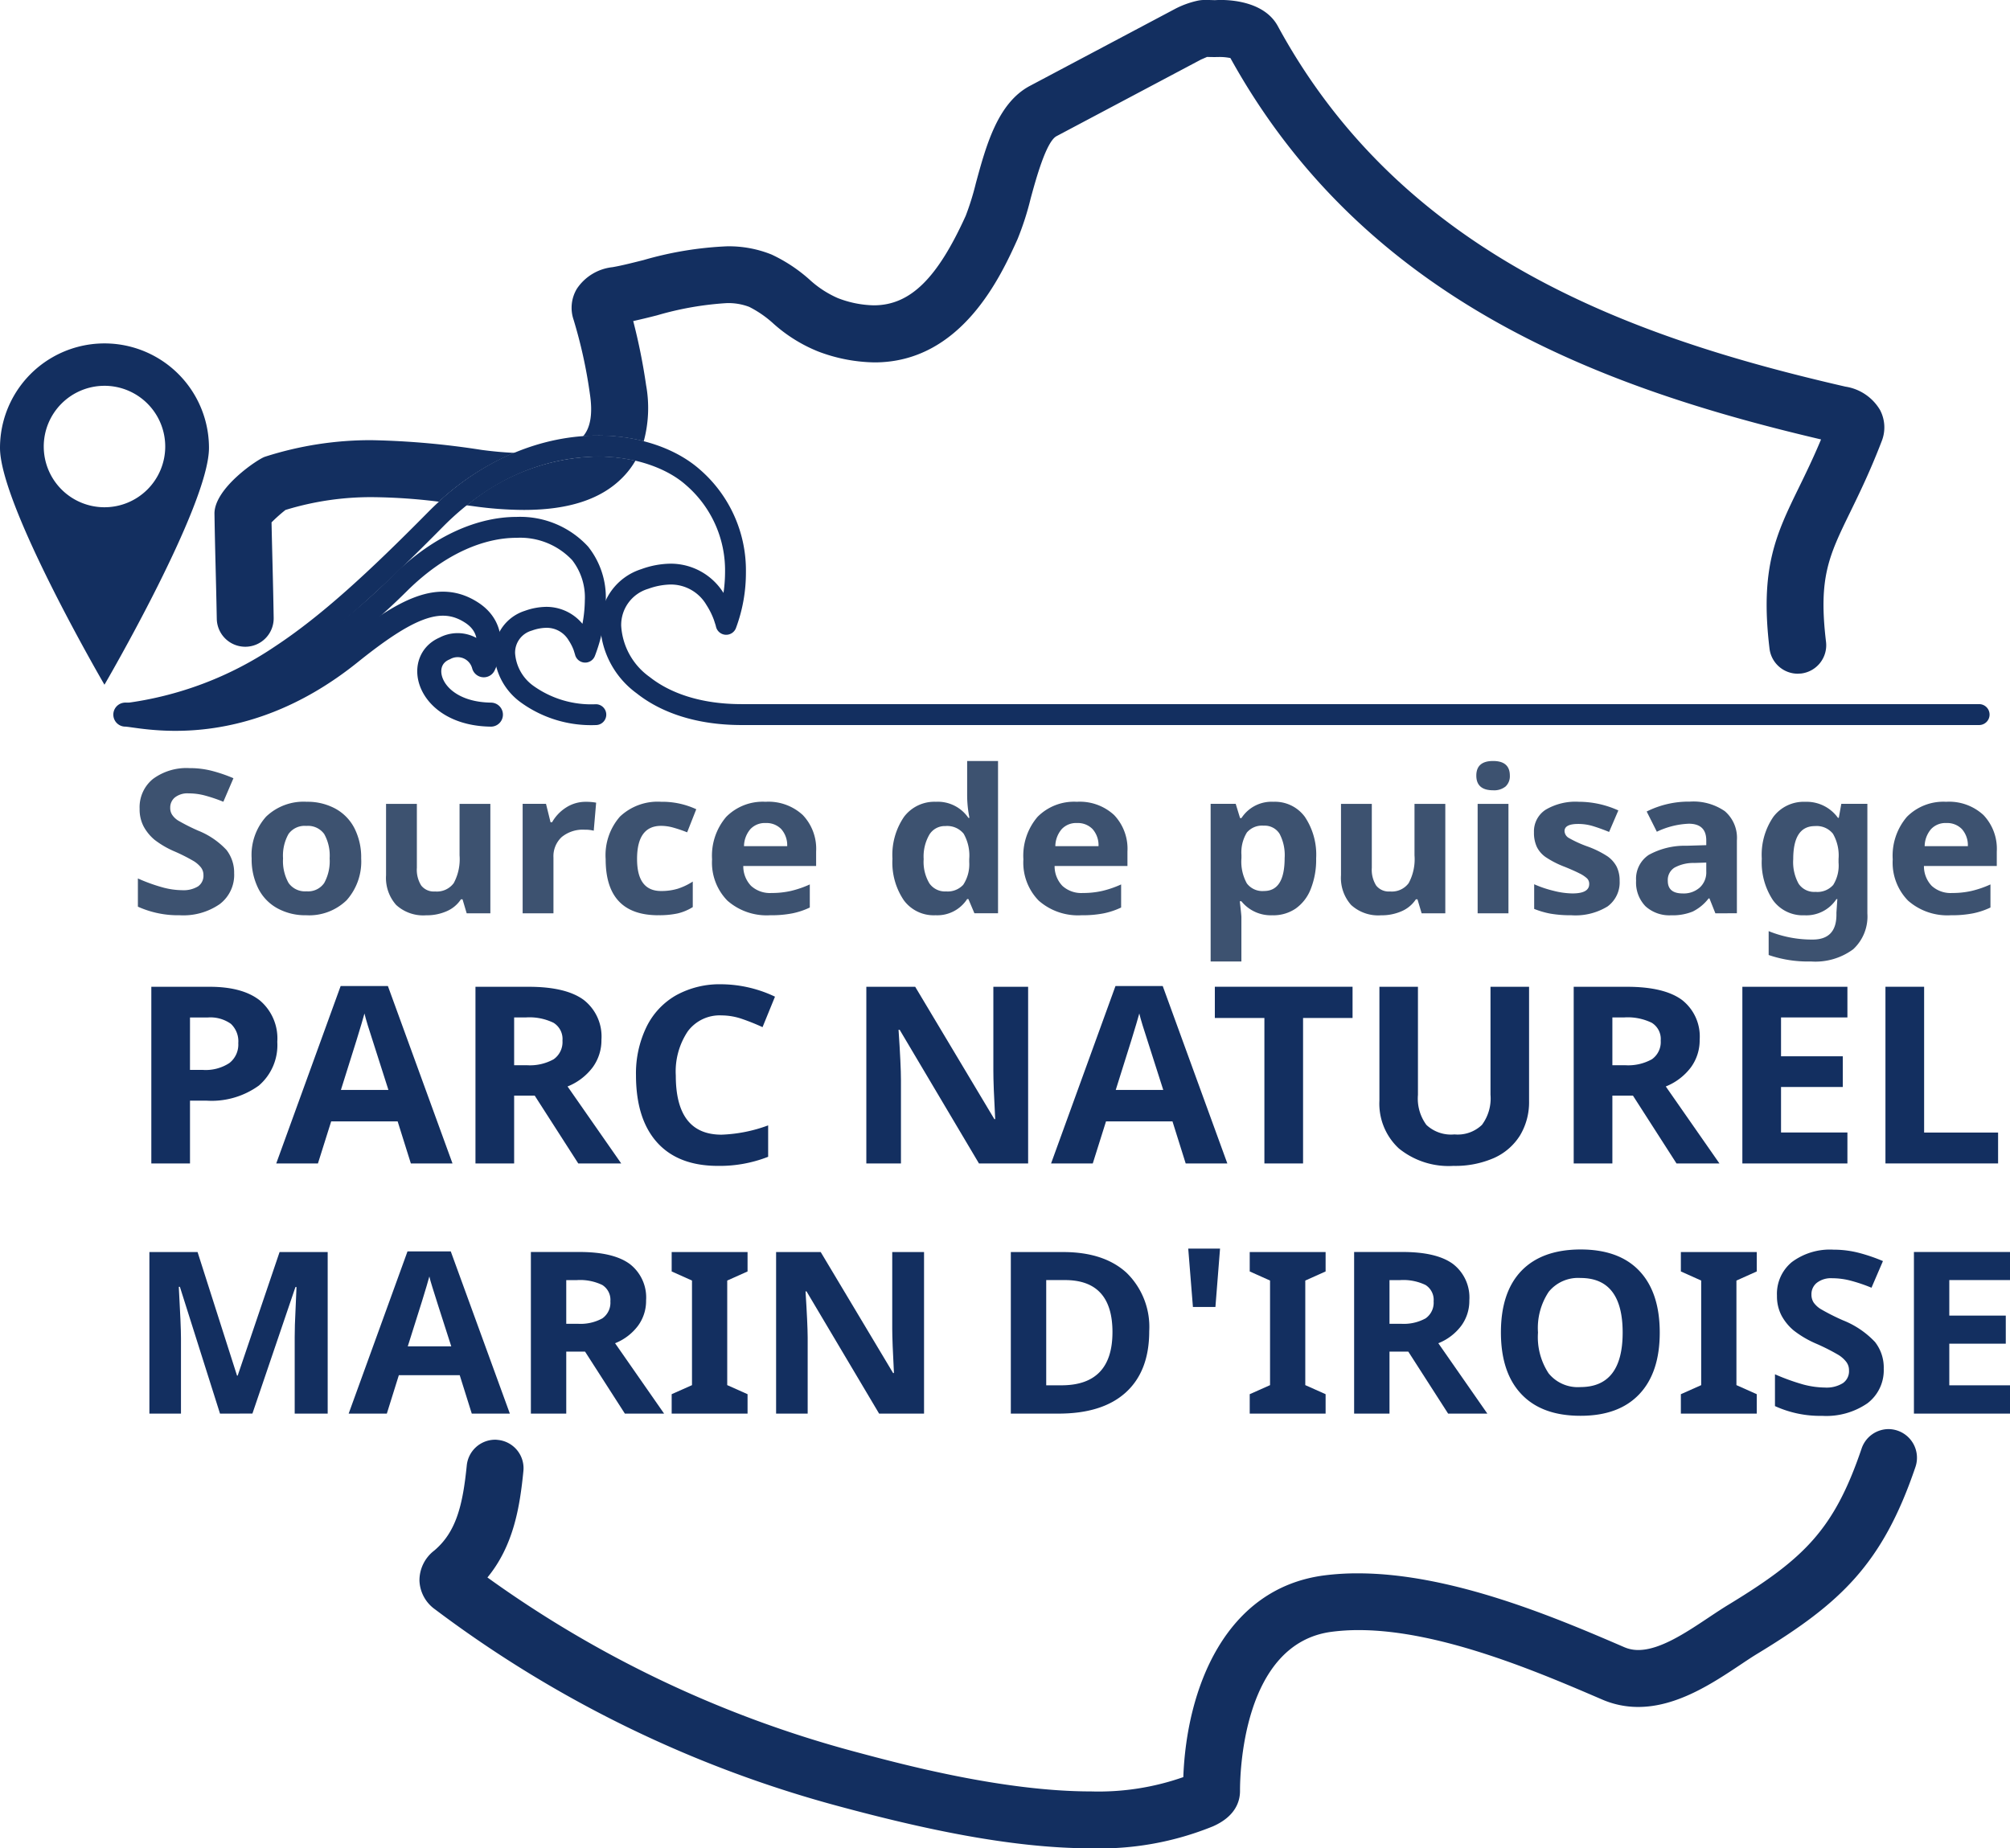 <svg xmlns="http://www.w3.org/2000/svg" width="250.936" height="230.804" viewBox="0 0 250.936 230.804"><g transform="translate(-20174.787 3231.806)"><path d="M18.124,11.313a7.583,7.583,0,1,1-7.587-7.579,7.584,7.584,0,0,1,7.587,7.579m5.462.173a13.045,13.045,0,1,0-26.09,0c0,7.208,13.041,29.575,13.041,29.575S23.586,18.694,23.586,11.486" transform="translate(20177.291 -3187.365)" fill="#132f60"/><g transform="translate(20189.131 -3177.414)"><path d="M1.3,31.638a46.012,46.012,0,0,0,19.9-7.472c6.121-4.037,12.168-9.655,19.582-17.16C47.136.588,54.163-1.76,60.095-1.76c4.712-.008,8.724,1.508,11.039,3.584a14.053,14.053,0,0,1,4.86,10.866,18.068,18.068,0,0,1-.544,4.341c-.132.544-.272.972-.371,1.26l-.115.321-.033.091,1.2.5,1.277-.272a11.659,11.659,0,0,0-1.565-3.584,7.773,7.773,0,0,0-6.64-3.724,10.98,10.98,0,0,0-3.666.684,7.348,7.348,0,0,0-5.124,7.076,11.067,11.067,0,0,0,4.556,8.436c2.974,2.356,7.365,3.954,13.082,3.954H232.592a1.306,1.306,0,0,0,0-2.611H78.054c-5.239,0-9.021-1.45-11.467-3.386a8.466,8.466,0,0,1-3.559-6.393,4.707,4.707,0,0,1,3.378-4.622,8.623,8.623,0,0,1,2.8-.535,5.145,5.145,0,0,1,4.465,2.554,9.272,9.272,0,0,1,.939,1.887l.2.618.041.157.008.033a1.307,1.307,0,0,0,2.48.231A19.769,19.769,0,0,0,78.6,12.69,16.665,16.665,0,0,0,72.864-.12c-2.941-2.6-7.5-4.243-12.769-4.251-6.615,0-14.359,2.661-21.164,9.548-7.373,7.464-13.313,12.958-19.162,16.806A43.328,43.328,0,0,1,.945,29.059,1.3,1.3,0,1,0,1.3,31.638" transform="translate(0.18 4.371)" fill="#132f60"/></g><g transform="translate(20189.131 -3167.26)"><path d="M1.144,22.836c.247,0,.659.008,1.186.008,4.646.025,18.058-.923,33.957-16.723C41.164,1.277,46.1-.552,50-.544a8.9,8.9,0,0,1,6.928,2.784,7.589,7.589,0,0,1,1.582,5.033,16.71,16.71,0,0,1-.585,4.168c-.148.56-.3,1.013-.412,1.326l-.132.354-.041.107,1.211.5,1.269-.28a8.336,8.336,0,0,0-1.145-2.611,5.84,5.84,0,0,0-4.959-2.76,8.135,8.135,0,0,0-2.686.494A5.484,5.484,0,0,0,47.2,13.857a8.008,8.008,0,0,0,3.32,6.154,14.954,14.954,0,0,0,9.367,2.826,1.3,1.3,0,1,0,0-2.6,12.4,12.4,0,0,1-7.752-2.265,5.487,5.487,0,0,1-2.331-4.111A2.851,2.851,0,0,1,51.9,11.039a5.481,5.481,0,0,1,1.821-.346,3.182,3.182,0,0,1,2.784,1.59,5.852,5.852,0,0,1,.618,1.219l.124.4.033.1V14a1.3,1.3,0,0,0,2.48.222,20.421,20.421,0,0,0,1.368-6.953A10.2,10.2,0,0,0,58.917.552,11.511,11.511,0,0,0,50-3.155c-4.72,0-10.289,2.2-15.554,7.422C18.987,19.566,6.573,20.216,2.33,20.241c-.494,0-.873-.008-1.186-.008a1.3,1.3,0,1,0,0,2.6" transform="translate(0.158 3.155)" fill="#132f60"/></g><g transform="translate(20190.434 -3156.423)"><path d="M0,12.17c1.779,0,14.062,3.526,28.018-7.67C35.078-1.167,39.271-3.152,43.25-.557c3.682,2.4,1.5,6.566,1.5,6.566a3.378,3.378,0,0,0-4.885-2.1c-3.814,1.606-1.977,8.164,5.775,8.263" transform="translate(0 1.681)" fill="none" stroke="#132f60" stroke-linecap="round" stroke-linejoin="round" stroke-width="3"/></g><path d="M10.56,11.566a4.574,4.574,0,0,1-1.8,3.814,7.984,7.984,0,0,1-5,1.392A12.17,12.17,0,0,1-1.459,15.7V12.176A21.371,21.371,0,0,0,1.7,13.313a9.565,9.565,0,0,0,2.364.33,3.488,3.488,0,0,0,1.977-.47,1.612,1.612,0,0,0,.684-1.425,1.548,1.548,0,0,0-.3-.931,3.562,3.562,0,0,0-.89-.791A22.457,22.457,0,0,0,3.146,8.815,11.335,11.335,0,0,1,.609,7.34,5.771,5.771,0,0,1-.742,5.684a4.563,4.563,0,0,1-.5-2.2A4.54,4.54,0,0,1,.411-.239,7.038,7.038,0,0,1,5-1.6a11.073,11.073,0,0,1,2.743.33,19.1,19.1,0,0,1,2.727.931L9.209,2.6a19.5,19.5,0,0,0-2.438-.816,8.012,8.012,0,0,0-1.9-.231,2.53,2.53,0,0,0-1.7.5,1.615,1.615,0,0,0-.593,1.3,1.527,1.527,0,0,0,.239.873,2.474,2.474,0,0,0,.758.725,24.777,24.777,0,0,0,2.48,1.252A9.819,9.819,0,0,1,9.6,8.617a4.608,4.608,0,0,1,.956,2.949" transform="translate(20193.461 -3134.29)" fill="#3d5270"/><path d="M12.015,6.21A7.256,7.256,0,0,1,10.2,11.433a6.712,6.712,0,0,1-5.058,1.878,7.212,7.212,0,0,1-3.584-.865A5.769,5.769,0,0,1-.828,9.975,8.152,8.152,0,0,1-1.66,6.21,7.157,7.157,0,0,1,.144,1,6.755,6.755,0,0,1,5.219-.858,7.287,7.287,0,0,1,8.794,0a5.793,5.793,0,0,1,2.389,2.463,8.035,8.035,0,0,1,.832,3.748m-9.754,0a5.582,5.582,0,0,0,.692,3.073,2.507,2.507,0,0,0,2.241,1.038A2.43,2.43,0,0,0,7.4,9.283,5.629,5.629,0,0,0,8.077,6.21,5.5,5.5,0,0,0,7.4,3.17,2.487,2.487,0,0,0,5.169,2.157,2.476,2.476,0,0,0,2.945,3.162,5.491,5.491,0,0,0,2.261,6.21" transform="translate(20207.863 -3130.83)" fill="#3d5270"/><path d="M8.845,12.008l-.519-1.746h-.2a4.031,4.031,0,0,1-1.755,1.475,6.172,6.172,0,0,1-2.587.519A5,5,0,0,1,.038,10.962a5.078,5.078,0,0,1-1.26-3.707V-1.659H2.625V6.324A3.706,3.706,0,0,0,3.169,8.54a2,2,0,0,0,1.73.741A2.613,2.613,0,0,0,7.23,8.235a6.287,6.287,0,0,0,.725-3.46V-1.659H11.8V12.008Z" transform="translate(20224.205 -3129.769)" fill="#3d5270"/><path d="M6.92,0a7.068,7.068,0,0,1,1.3.107l-.3,3.5a4.433,4.433,0,0,0-1.137-.124A4.16,4.16,0,0,0,3.921,4.4a3.267,3.267,0,0,0-1.03,2.57v6.953H-.956V.255H1.96l.568,2.3h.189A5.232,5.232,0,0,1,4.489.7,4.483,4.483,0,0,1,6.92,0" transform="translate(20240.992 -3131.684)" fill="#3d5270"/><path d="M5.783,12.449q-6.586,0-6.582-7A7.32,7.32,0,0,1,.989.125,6.842,6.842,0,0,1,6.121-1.72a10.046,10.046,0,0,1,4.391.931L9.375,2.094a17.159,17.159,0,0,0-1.689-.577,5.669,5.669,0,0,0-1.565-.231c-2,0-3,1.384-3,4.136,0,2.677,1,4,3,4a7.115,7.115,0,0,0,2.06-.28,7.9,7.9,0,0,0,1.895-.9v3.188a6.276,6.276,0,0,1-1.887.791,10.859,10.859,0,0,1-2.406.222" transform="translate(20251.199 -3129.967)" fill="#3d5270"/><path d="M6.362,12.449A7.421,7.421,0,0,1,1.04,10.629,6.774,6.774,0,0,1-.879,5.472,7.458,7.458,0,0,1,.892.158a6.412,6.412,0,0,1,4.9-1.878A6.315,6.315,0,0,1,10.448-.064a6.111,6.111,0,0,1,1.664,4.556V6.3H3.018a3.544,3.544,0,0,0,.972,2.48,3.5,3.5,0,0,0,2.554.89,10.77,10.77,0,0,0,2.406-.255A12.686,12.686,0,0,0,11.322,8.6v2.883a9.372,9.372,0,0,1-2.158.725,13.593,13.593,0,0,1-2.8.239M5.819.933a2.464,2.464,0,0,0-1.911.758,3.352,3.352,0,0,0-.8,2.134H8.5a3.039,3.039,0,0,0-.741-2.134A2.562,2.562,0,0,0,5.819.933" transform="translate(20264.563 -3129.967)" fill="#3d5270"/><path d="M4.676,16.923a4.621,4.621,0,0,1-3.9-1.87A8.384,8.384,0,0,1-.646,9.871,8.412,8.412,0,0,1,.8,4.631,4.745,4.745,0,0,1,4.775,2.753a4.626,4.626,0,0,1,4.061,2.01h.132A14.437,14.437,0,0,1,8.68,2.036V-2.338h3.855V16.675H9.586L8.836,14.9H8.68a4.441,4.441,0,0,1-4,2.018m1.351-2.974a2.639,2.639,0,0,0,2.158-.824,4.646,4.646,0,0,0,.75-2.826V9.9A5.5,5.5,0,0,0,8.243,6.74a2.65,2.65,0,0,0-2.282-.956A2.259,2.259,0,0,0,3.967,6.847,5.465,5.465,0,0,0,3.251,9.92a5.214,5.214,0,0,0,.717,3.023,2.369,2.369,0,0,0,2.06,1.005" transform="translate(20286.85 -3134.44)" fill="#3d5270"/><path d="M6.362,12.449A7.421,7.421,0,0,1,1.04,10.629,6.774,6.774,0,0,1-.879,5.472,7.458,7.458,0,0,1,.892.158a6.412,6.412,0,0,1,4.9-1.878A6.315,6.315,0,0,1,10.448-.064a6.111,6.111,0,0,1,1.664,4.556V6.3H3.018a3.544,3.544,0,0,0,.972,2.48,3.5,3.5,0,0,0,2.554.89,10.77,10.77,0,0,0,2.406-.255A12.686,12.686,0,0,0,11.322,8.6v2.883a9.372,9.372,0,0,1-2.158.725,13.593,13.593,0,0,1-2.8.239M5.819.933a2.464,2.464,0,0,0-1.911.758,3.352,3.352,0,0,0-.8,2.134H8.5a3.039,3.039,0,0,0-.741-2.134A2.562,2.562,0,0,0,5.819.933" transform="translate(20303.43 -3129.967)" fill="#3d5270"/><path d="M6.8,12.449a4.718,4.718,0,0,1-3.9-1.746h-.2q.2,1.705.2,1.977v5.544H-.94V-1.465H2.19L2.734.315h.173a4.477,4.477,0,0,1,4-2.035A4.626,4.626,0,0,1,10.816.15a8.491,8.491,0,0,1,1.417,5.2,9.872,9.872,0,0,1-.667,3.8,5.354,5.354,0,0,1-1.887,2.463,4.947,4.947,0,0,1-2.875.84M5.667,1.262a2.481,2.481,0,0,0-2.084.857,4.743,4.743,0,0,0-.676,2.8v.4a5.588,5.588,0,0,0,.676,3.155,2.427,2.427,0,0,0,2.134.947C7.446,9.426,8.3,8.059,8.3,5.3a5.7,5.7,0,0,0-.634-3.023,2.192,2.192,0,0,0-2-1.013" transform="translate(20326.867 -3129.967)" fill="#3d5270"/><path d="M8.845,12.008l-.519-1.746h-.2a4.031,4.031,0,0,1-1.755,1.475,6.172,6.172,0,0,1-2.587.519A5,5,0,0,1,.038,10.962a5.078,5.078,0,0,1-1.26-3.707V-1.659H2.625V6.324A3.706,3.706,0,0,0,3.169,8.54a2,2,0,0,0,1.73.741A2.613,2.613,0,0,0,7.23,8.235a6.287,6.287,0,0,0,.725-3.46V-1.659H11.8V12.008Z" transform="translate(20343.424 -3129.769)" fill="#3d5270"/><path d="M0,1.6C0,.389.7-.221,2.092-.221S4.185.389,4.185,1.6a1.757,1.757,0,0,1-.519,1.351,2.263,2.263,0,0,1-1.573.486C.7,3.437,0,2.819,0,1.6M4.012,18.8H.165V5.134H4.012Z" transform="translate(20359.096 -3136.56)" fill="#3d5270"/><path d="M9.4,8.671a3.722,3.722,0,0,1-1.508,3.2,7.65,7.65,0,0,1-4.514,1.1,14.893,14.893,0,0,1-2.62-.2,10.755,10.755,0,0,1-2.027-.593V9.1a14.025,14.025,0,0,0,2.414.816,9.883,9.883,0,0,0,2.364.33c1.392,0,2.092-.387,2.092-1.17a.943.943,0,0,0-.28-.717,3.95,3.95,0,0,0-.956-.626C3.908,7.5,3.3,7.23,2.549,6.925A11.612,11.612,0,0,1,.152,5.7a3.375,3.375,0,0,1-1.1-1.285,4.181,4.181,0,0,1-.346-1.8A3.215,3.215,0,0,1,.152-.2a7.32,7.32,0,0,1,4.136-1A12,12,0,0,1,9.239-.119L8.085,2.567C7.377,2.278,6.718,2.04,6.1,1.85a6.289,6.289,0,0,0-1.878-.28c-1.137,0-1.7.3-1.7.89a1.04,1.04,0,0,0,.544.865A14.574,14.574,0,0,0,5.474,4.412,12.045,12.045,0,0,1,7.9,5.623a3.674,3.674,0,0,1,1.137,1.3A3.931,3.931,0,0,1,9.4,8.671" transform="translate(20367.588 -3130.489)" fill="#3d5270"/><path d="M8.693,12.254l-.741-1.862h-.1a5.692,5.692,0,0,1-2,1.648,6.667,6.667,0,0,1-2.686.461,4.426,4.426,0,0,1-3.2-1.129,4.256,4.256,0,0,1-1.17-3.2A3.575,3.575,0,0,1,.372,4.963,9.3,9.3,0,0,1,5.109,3.818l2.447-.074V3.151c0-1.392-.733-2.084-2.191-2.084a10.18,10.18,0,0,0-3.979,1L.117-.457a11.74,11.74,0,0,1,5.4-1.236A6.9,6.9,0,0,1,9.871-.5a4.383,4.383,0,0,1,1.508,3.649v9.1ZM7.556,5.919l-1.483.049a4.882,4.882,0,0,0-2.5.593A1.816,1.816,0,0,0,2.753,8.2c0,1.046.618,1.573,1.862,1.573a2.992,2.992,0,0,0,2.142-.75,2.558,2.558,0,0,0,.8-1.977Z" transform="translate(20380.248 -3130.015)" fill="#3d5270"/><path d="M11.581,12.254A5.572,5.572,0,0,1,9.81,16.719a7.95,7.95,0,0,1-5.281,1.524,15.1,15.1,0,0,1-5.272-.807V14.454a14.346,14.346,0,0,0,5.495,1.054q2.966,0,2.966-3.106V12.13l.115-1.672H7.717a4.5,4.5,0,0,1-4,2.018,4.594,4.594,0,0,1-3.93-1.895A8.54,8.54,0,0,1-1.6,5.416,8.37,8.37,0,0,1-.158.185,4.745,4.745,0,0,1,3.821-1.693a4.812,4.812,0,0,1,4.086,2h.107l.313-1.746h3.254ZM5.1,9.552a2.631,2.631,0,0,0,2.216-.865,4.577,4.577,0,0,0,.667-2.793V5.441a5.435,5.435,0,0,0-.7-3.147,2.6,2.6,0,0,0-2.249-.956c-1.812,0-2.71,1.376-2.71,4.136A5.559,5.559,0,0,0,3,8.539,2.334,2.334,0,0,0,5.1,9.552" transform="translate(20396.336 -3129.99)" fill="#3d5270"/><path d="M6.362,12.449A7.421,7.421,0,0,1,1.04,10.629,6.774,6.774,0,0,1-.879,5.472,7.458,7.458,0,0,1,.892.158a6.412,6.412,0,0,1,4.9-1.878A6.315,6.315,0,0,1,10.448-.064a6.111,6.111,0,0,1,1.664,4.556V6.3H3.018a3.544,3.544,0,0,0,.972,2.48,3.5,3.5,0,0,0,2.554.89,10.77,10.77,0,0,0,2.406-.255A12.686,12.686,0,0,0,11.322,8.6v2.883a9.372,9.372,0,0,1-2.158.725,13.593,13.593,0,0,1-2.8.239M5.819.933a2.464,2.464,0,0,0-1.911.758,3.352,3.352,0,0,0-.8,2.134H8.5a3.039,3.039,0,0,0-.741-2.134A2.562,2.562,0,0,0,5.819.933" transform="translate(20411.961 -3129.967)" fill="#3d5270"/><path d="M13.818,6.044a6.66,6.66,0,0,1-2.3,5.454,10.055,10.055,0,0,1-6.533,1.887H2.919v7.843H-1.909V-.835H5.365q4.14,0,6.294,1.722a6.209,6.209,0,0,1,2.158,5.157m-10.9,3.5h1.59a5.4,5.4,0,0,0,3.328-.857,2.921,2.921,0,0,0,1.112-2.48,2.989,2.989,0,0,0-.931-2.422A4.428,4.428,0,0,0,5.11,3H2.919Z" transform="translate(20195.588 -3107.751)" fill="#132f60"/><path d="M14.766,19.463l-1.648-5.248h-8.3L3.166,19.463H-2.04L6-2.689h5.9l8.065,22.152Zm-2.8-9.177Q9.679,3.156,9.386,2.213C9.2,1.595,9.057,1.1,8.974.738q-.519,1.928-2.941,9.548Z" transform="translate(20211.314 -3105.989)" fill="#132f60"/><path d="M4.242,11.943v8.469H-.586V-1.65H6.046q4.646,0,6.871,1.631a5.781,5.781,0,0,1,2.224,4.976,5.722,5.722,0,0,1-1.1,3.46,7.318,7.318,0,0,1-3.13,2.381l6.7,9.614H12.249L6.812,11.943Zm0-3.8H5.8A6.091,6.091,0,0,0,9.176,7.4a2.619,2.619,0,0,0,1.1-2.323,2.374,2.374,0,0,0-1.12-2.233,6.883,6.883,0,0,0-3.444-.667H4.242Z" transform="translate(20234.732 -3106.936)" fill="#132f60"/><path d="M9.388,3.416A4.958,4.958,0,0,0,5.17,5.4a9.015,9.015,0,0,0-1.5,5.528q0,7.39,5.717,7.381A18.576,18.576,0,0,0,15.2,17.149v3.921a16.521,16.521,0,0,1-6.261,1.137q-4.968,0-7.6-2.925T-1.3,10.9A13.269,13.269,0,0,1,0,4.875,9.174,9.174,0,0,1,3.712.9,11.249,11.249,0,0,1,9.388-.472a15.82,15.82,0,0,1,6.665,1.549L14.5,4.883a26.965,26.965,0,0,0-2.57-1.03,7.941,7.941,0,0,0-2.537-.437" transform="translate(20255.486 -3108.428)" fill="#132f60"/><path d="M17.748,19.384H11.61l-9.9-16.69h-.14q.3,4.424.3,6.31v10.38H-2.452V-2.678h6.1L13.53,13.848h.107q-.235-4.3-.231-6.08V-2.678h4.341Z" transform="translate(20285.395 -3105.909)" fill="#132f60"/><path d="M14.766,19.463l-1.648-5.248h-8.3L3.166,19.463H-2.04L6-2.689h5.9l8.065,22.152Zm-2.8-9.177Q9.679,3.156,9.386,2.213C9.2,1.595,9.057,1.1,8.974.738q-.519,1.928-2.941,9.548Z" transform="translate(20308.047 -3105.989)" fill="#132f60"/><path d="M9.677,19.384H4.85V1.219H-1.337v-3.9H15.856v3.9H9.677Z" transform="translate(20327.789 -3105.909)" fill="#132f60"/><path d="M16.416,0V14.277a8.049,8.049,0,0,1-1.129,4.284,7.368,7.368,0,0,1-3.262,2.826,12.058,12.058,0,0,1-5.05.98A9.849,9.849,0,0,1,.154,20.183a7.617,7.617,0,0,1-2.422-5.964V0H2.543V13.5A5.536,5.536,0,0,0,3.6,17.251a4.5,4.5,0,0,0,3.5,1.186,4.377,4.377,0,0,0,3.435-1.195A5.539,5.539,0,0,0,11.6,13.477V0Z" transform="translate(20349.266 -3108.588)" fill="#132f60"/><path d="M4.242,11.943v8.469H-.586V-1.65h6.64q4.634,0,6.862,1.631a5.781,5.781,0,0,1,2.224,4.976,5.722,5.722,0,0,1-1.1,3.46,7.318,7.318,0,0,1-3.13,2.381l6.7,9.614H12.249L6.812,11.943Zm0-3.8H5.8A6.091,6.091,0,0,0,9.176,7.4a2.619,2.619,0,0,0,1.1-2.323,2.374,2.374,0,0,0-1.12-2.233,6.861,6.861,0,0,0-3.444-.667H4.242Z" transform="translate(20371.84 -3106.936)" fill="#132f60"/><path d="M11.523,19.384H-1.592V-2.678H11.523V1.153H3.236V6h7.711V9.836H3.236V15.52h8.288Z" transform="translate(20393.902 -3105.909)" fill="#132f60"/><path d="M0,0V22.062H14.062V18.206H4.828V0Z" transform="translate(20410.174 -3108.589)" fill="#132f60"/><path d="M7.745,17.726,2.736,1.892H2.6q.272,4.832.272,6.45v9.383H-1.07V-2.449H4.944L9.87,12.981h.082l5.231-15.43h6.006V17.726H17.07V8.178q0-.68.025-1.557t.2-4.7h-.132l-5.371,15.8Z" transform="translate(20194.508 -3073.014)" fill="#132f60"/><path d="M13.506,17.8,12,13H4.4L2.9,17.8H-1.866L5.482-2.459h5.4L18.26,17.8ZM10.944,9.4q-2.1-6.525-2.356-7.381C8.407,1.454,8.283,1,8.209.671Q7.74,2.439,5.515,9.4Z" transform="translate(20220.18 -3073.086)" fill="#132f60"/><path d="M3.88,10.929v7.744H-.536V-1.51H5.535q4.239,0,6.277,1.5a5.277,5.277,0,0,1,2.035,4.547,5.241,5.241,0,0,1-1.013,3.172A6.638,6.638,0,0,1,9.976,9.883l6.121,8.79H11.2L6.227,10.929Zm0-3.476H5.3a5.651,5.651,0,0,0,3.089-.676,2.385,2.385,0,0,0,1-2.125A2.191,2.191,0,0,0,8.378,2.609,6.368,6.368,0,0,0,5.222,2H3.88Z" transform="translate(20241.6 -3073.959)" fill="#132f60"/><path d="M8.324,17.726H-1.15V15.3l2.537-1.129V1.11L-1.15-.027V-2.449H8.324V-.027L5.786,1.11V14.167L8.324,15.3Z" transform="translate(20259.791 -3073.013)" fill="#132f60"/><path d="M16.228,17.726h-5.61L1.556,2.461H1.432Q1.692,6.5,1.7,8.236v9.49H-2.242V-2.449H3.327L12.364,12.66h.107q-.21-3.93-.214-5.561V-2.449h3.971Z" transform="translate(20273.92 -3073.014)" fill="#132f60"/><path d="M15.178,8.693q0,4.98-2.925,7.637T3.8,18.974H-2.1V-1.2H4.436q5.1,0,7.925,2.6a9.441,9.441,0,0,1,2.817,7.291M10.59,8.8q0-6.5-5.923-6.5H2.319V15.44H4.213q6.376,0,6.376-6.64" transform="translate(20303.082 -3074.262)" fill="#132f60"/><path d="M0,0,.585,7.291H3.394L3.971,0Z" transform="translate(20323.131 -3075.892)" fill="#132f60"/><path d="M8.324,17.726H-1.15V15.3l2.537-1.129V1.11L-1.15-.027V-2.449H8.324V-.027L5.786,1.11V14.167L8.324,15.3Z" transform="translate(20331.957 -3073.013)" fill="#132f60"/><path d="M3.88,10.929v7.744H-.536V-1.51H5.535q4.239,0,6.277,1.5a5.277,5.277,0,0,1,2.035,4.547,5.241,5.241,0,0,1-1.013,3.172A6.638,6.638,0,0,1,9.976,9.883l6.121,8.79H11.2L6.227,10.929Zm0-3.476H5.3a5.651,5.651,0,0,0,3.089-.676,2.385,2.385,0,0,0,1-2.125A2.191,2.191,0,0,0,8.378,2.609,6.389,6.389,0,0,0,5.222,2H3.88Z" transform="translate(20344.377 -3073.959)" fill="#132f60"/><path d="M17.422,9.12q0,5-2.562,7.7T7.512,19.508q-4.795,0-7.348-2.686-2.57-2.694-2.57-7.727t2.57-7.7Q2.734-1.252,7.536-1.26c3.2,0,5.651.89,7.34,2.677s2.546,4.35,2.546,7.7m-15.2,0a8.222,8.222,0,0,0,1.326,5.091,4.682,4.682,0,0,0,3.963,1.714q5.277,0,5.281-6.8,0-6.821-5.256-6.821A4.725,4.725,0,0,0,3.566,4.021a8.154,8.154,0,0,0-1.343,5.1" transform="translate(20364.574 -3074.524)" fill="#132f60"/><path d="M8.324,17.726H-1.15V15.3l2.537-1.129V1.11L-1.15-.027V-2.449H8.324V-.027L5.786,1.11V14.167L8.324,15.3Z" transform="translate(20385.783 -3073.013)" fill="#132f60"/><path d="M11.928,13.065A5.168,5.168,0,0,1,9.9,17.373,9.055,9.055,0,0,1,4.25,18.947a13.552,13.552,0,0,1-5.9-1.219V13.757a26.732,26.732,0,0,0,3.567,1.285,11.012,11.012,0,0,0,2.669.371,3.868,3.868,0,0,0,2.233-.544,1.806,1.806,0,0,0,.774-1.6,1.7,1.7,0,0,0-.338-1.054,3.614,3.614,0,0,0-1.005-.89,25.852,25.852,0,0,0-2.7-1.368A12.682,12.682,0,0,1,.692,8.287,6.339,6.339,0,0,1-.832,6.425,5.2,5.2,0,0,1-1.4,3.945,5.128,5.128,0,0,1,.469-.264,7.963,7.963,0,0,1,5.651-1.805a12.71,12.71,0,0,1,3.1.379A21.622,21.622,0,0,1,11.83-.38L10.4,2.948a20.258,20.258,0,0,0-2.76-.923A9.232,9.232,0,0,0,5.5,1.762a2.885,2.885,0,0,0-1.919.568,1.81,1.81,0,0,0-.676,1.475,1.8,1.8,0,0,0,.272.989,3.068,3.068,0,0,0,.865.807,27.064,27.064,0,0,0,2.8,1.417,11.131,11.131,0,0,1,4,2.71,5.172,5.172,0,0,1,1.087,3.336" transform="translate(20398.031 -3073.955)" fill="#132f60"/><path d="M0,0V20.183H11.995V16.649H4.416v-5.2h7.052V7.941H4.416V3.509h7.579V0Z" transform="translate(20413.729 -3075.469)" fill="#132f60"/><path d="M161.136,0a3.562,3.562,0,0,0-3.353,2.422C154.356,12.53,150.64,16.155,141.208,21.9c-.791.478-1.623,1.03-2.5,1.615-2.892,1.928-6.1,4.07-8.807,4.07a4.355,4.355,0,0,1-1.714-.338c-8.238-3.551-21.436-9.235-33.29-9.235a32.475,32.475,0,0,0-4.127.247C78.285,19.837,73.507,32.442,73.1,43.456a31.9,31.9,0,0,1-11.492,1.788c-11.023,0-23.635-3.386-29.443-4.943A140.633,140.633,0,0,1-13.776,18.527c3.287-3.987,4.053-8.889,4.49-13.288a3.551,3.551,0,0,0-3.18-3.888,2.8,2.8,0,0,0-.371-.025,3.57,3.57,0,0,0-3.518,3.2c-.5,4.992-1.326,8.329-4.053,10.635a4.69,4.69,0,0,0-1.854,3.773,4.6,4.6,0,0,0,1.944,3.575,147.249,147.249,0,0,0,50.64,24.648c9.746,2.62,21.081,5.19,31.247,5.19A37.474,37.474,0,0,0,76.811,49.6c2.793-1.236,3.378-3.106,3.369-4.449-.008-1.887.247-18.42,11.484-19.846a25.881,25.881,0,0,1,3.328-.206c10.3,0,22.688,5.355,30.39,8.666a11.283,11.283,0,0,0,4.514.931c4.828,0,9.284-2.957,12.753-5.272.791-.527,1.541-1.03,2.257-1.458C155.122,21.74,160.378,16.9,164.513,4.7A3.579,3.579,0,0,0,161.136,0" transform="translate(20249.416 -3053.354)" fill="#132f60"/><path d="M42.068,50.08h-.033a26.2,26.2,0,0,0-16.344,6.1c.288.041.577.074.865.115a46.055,46.055,0,0,0,6.261.461c5.6,0,9.655-1.335,12.324-4.053a10.286,10.286,0,0,0,1.6-2.092,20.477,20.477,0,0,0-4.671-.527M1.29,57.14v-.008Zm12.621-9.095A43.044,43.044,0,0,0,.5,50.113c-.865.264-6.376,3.938-6.31,7.151.041,2.6.091,4.589.14,6.566s.1,3.946.148,6.525a3.553,3.553,0,0,0,3.551,3.485h.066a3.546,3.546,0,0,0,3.485-3.617c-.041-2.6-.091-4.58-.14-6.566C1.4,62,1.356,60.337,1.314,58.31a20.017,20.017,0,0,1,1.738-1.549,36.254,36.254,0,0,1,10.924-1.6,71.062,71.062,0,0,1,8.23.568,32.442,32.442,0,0,1,9.408-6.1c-1.2-.049-2.562-.165-4.094-.371a100.626,100.626,0,0,0-13.609-1.211M117.917-6.919a4.074,4.074,0,0,0-.964.082,11.248,11.248,0,0,0-2.974,1.1L95.987,3.807c-4.02,2.134-5.47,7.464-6.747,12.168a33.438,33.438,0,0,1-1.26,4.045C84.47,27.763,81.1,31.207,76.5,31.207A13.072,13.072,0,0,1,72,30.3a12.773,12.773,0,0,1-3.551-2.331,19.494,19.494,0,0,0-4.7-3.1,14.224,14.224,0,0,0-5.6-1.03,44.1,44.1,0,0,0-10.413,1.722c-1.392.346-2.7.684-3.847.881a6.134,6.134,0,0,0-4.449,2.686A4.614,4.614,0,0,0,39.02,33a60.191,60.191,0,0,1,2.035,9.251c.371,2.414.1,4.193-.824,5.281.61-.041,1.2-.058,1.788-.058h.016a23.3,23.3,0,0,1,5.75.7,15.955,15.955,0,0,0,.288-7.011,73.991,73.991,0,0,0-1.606-7.991c.939-.206,1.944-.453,2.982-.717a39.35,39.35,0,0,1,8.691-1.524,7.3,7.3,0,0,1,2.809.47,13.469,13.469,0,0,1,3.007,2.076,18.935,18.935,0,0,0,5.618,3.5A20.542,20.542,0,0,0,76.6,38.333c10.883,0,15.792-10.841,17.844-15.38a36.039,36.039,0,0,0,1.648-5.116c.626-2.29,1.919-7.06,3.221-7.752L117.348.52l.758-.33c.28.008.659.016.906.016h.148c.14-.008.28-.008.42-.008a6.676,6.676,0,0,1,1.442.132c16.822,30.415,46.529,41.24,73.739,47.624-.98,2.34-1.911,4.251-2.76,5.989-2.842,5.824-4.893,10.034-3.674,20.134a3.563,3.563,0,0,0,3.526,3.13l.428-.025a3.555,3.555,0,0,0,3.1-3.954c-.964-8.024.362-10.742,3.007-16.171,1.12-2.3,2.513-5.149,3.946-8.889a4.659,4.659,0,0,0-.214-3.9,6.086,6.086,0,0,0-4.317-2.908c-26.23-6.03-55.162-16.1-70.872-45.038-1.524-2.784-5.174-3.246-7.126-3.246-.28,0-.527.016-.733.025-.519-.016-.882-.025-1.153-.025" transform="translate(20207.373 -3224.887)" fill="#132f60"/><g transform="translate(20229.578 -3177.413)"><path d="M17.408,0c-.585,0-1.178.025-1.788.066a1.721,1.721,0,0,1-.165.181c-.791.807-2.727,1.928-7.291,1.928Q7.608,2.175,7,2.15A32.442,32.442,0,0,0-2.4,8.255c1.12.132,2.274.288,3.485.445A26.247,26.247,0,0,1,17.424,2.6h.033a20.531,20.531,0,0,1,4.671.527A10.6,10.6,0,0,0,23.174.708,22.953,22.953,0,0,0,17.424,0h-.016" transform="translate(2.405)" fill="#132f60"/></g></g></svg>